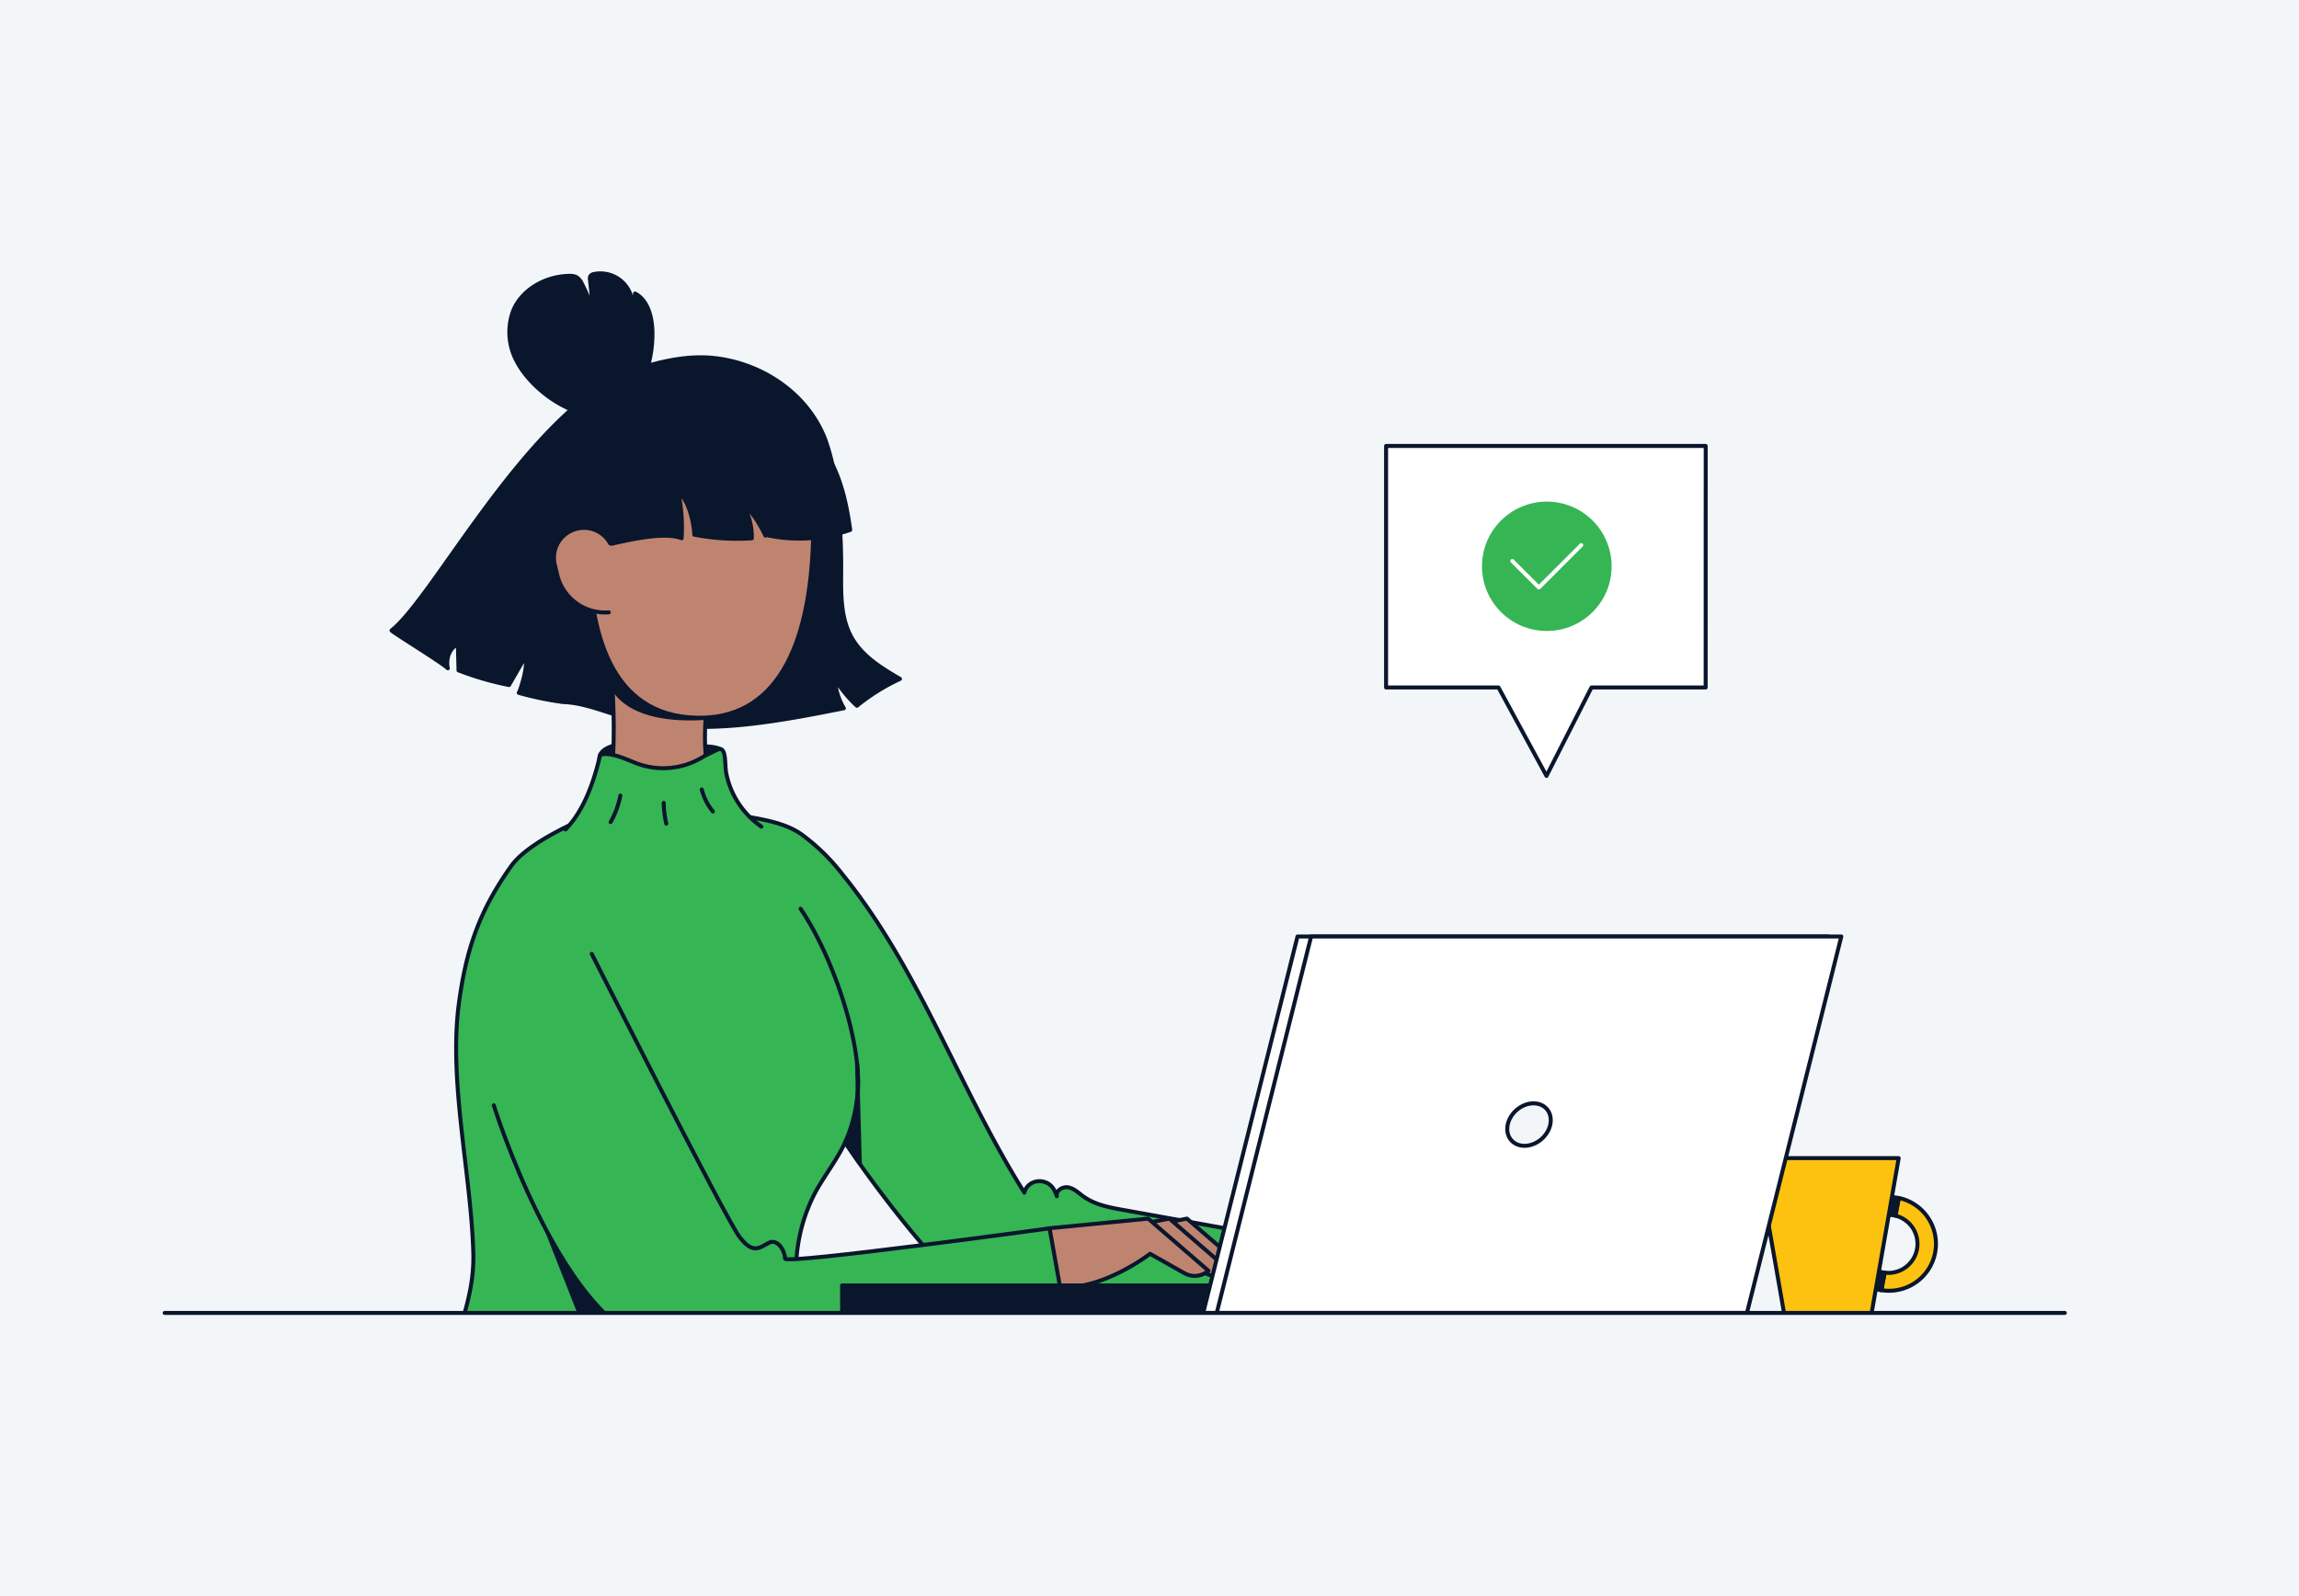 <svg xmlns="http://www.w3.org/2000/svg" fill="none" viewBox="0 0 576 400"><rect x="0" y="0" width="576" height="400" fill="#333333" stroke="none"/><clipPath id="a"><path d="M0 0h576v400H0z"/></clipPath><g clip-path="url(#a)"><path fill="#f3f6f9" d="M576-1.52H0v403.04h576z"/><path fill="#0a162c" stroke="#0a162c" stroke-linecap="round" stroke-linejoin="round" d="M162.482 185.93a57.5 57.5 0 0 1 12.141.91c1.002.16 4.799.22 5.55.82s-1.723 1.9-2.304 2.66a2.83 2.83 0 0 1-1.473.84 55.5 55.5 0 0 1-11.72 2.9c-2.645.26-14.676-.54-14.495-4.06.21-4.13 9.887-3.94 12.301-4.07M129.465 90.54a15.328 15.328 0 0 1-.852-12.76c2.264-5.36 8.225-8.58 14.025-8.65a3.6 3.6 0 0 1 1.723.29 3.7 3.7 0 0 1 1.452 1.74 39 39 0 0 1 2.915 7.27l-.911-8.26c-.079-.336-.04-.69.11-1 .239-.287.58-.47.951-.51a8.03 8.03 0 0 1 4.394.37 8.01 8.01 0 0 1 5.134 6.734 8 8 0 0 1-.812 4.326 19.8 19.8 0 0 0 1.512-6.53c2.765 1.4 3.917 4.76 4.248 7.84.791 7.38-2.264 20.33-10.819 22.32s-19.374-6-23.07-13.18"/><path fill="#0a162c" stroke="#0a162c" stroke-linecap="round" stroke-linejoin="round" d="M155.199 94c-25.043 13.18-46.721 55.78-57.099 64 0 .3 12.472 7.92 14.095 9.48 0 0-1.002-4.09 2.514-6.1l.17 6.62a75 75 0 0 0 12.652 3.68l4.067-7.05c.862 2.17-1.362 8.82-1.632 9a79 79 0 0 0 11.089 2.31c5.009.16 9.867 2.22 14.755 3.64 18.032 5.22 37.205 1.58 55.607-2.08a16.15 16.15 0 0 1-2.224-7.36 30.9 30.9 0 0 0 5.5 6.73 51.7 51.7 0 0 1 10.788-6.73c-4.768-2.79-9.787-5.83-12.401-10.91-2.615-5.08-2.344-11.22-2.324-17a153 153 0 0 0-1.272-20.06 51.4 51.4 0 0 0-2.805-12.26c-4.748-12.06-17.03-19.55-29.221-20.31s-25.194 6.15-22.259 4.4"/><path fill="#36b554" d="M200.578 227.74c8.204 12.14 15.217 33.27 14.325 45.45a37.6 37.6 0 0 1-3.165 13.09c-2.004 4.34-5.009 8.12-7.343 12.31a41.93 41.93 0 0 0 2.444 43.49c-4.007 2.76-87.151 1.57-87.752 1.06-1.002-.86-5.199-4.62-4.879-5.9 2.004-8.21 4.618-14.39 4.378-23.25-.551-19.71-6.211-42.87-3.626-62.42 1.813-13.63 5.139-23.33 13.122-34.54 4.218-5.92 17.03-11.67 23.902-14.07 5.409-1.89 16.028-2.32 20.846-2.36 8.014 4.76 20.235 3.15 27.898 8.43a51.7 51.7 0 0 1 10.479 10.26c19.273 23.77 29.13 53.7 45.439 79.59v-.06c1.001-3.49 5.85-3.78 7.493-.54q.375.727.641 1.5c-.291-1.43 1.522-2.5 2.945-2.2s2.514 1.4 3.696 2.25c2.875 2.08 6.512 2.77 10.018 3.4l55.566 10a137.7 137.7 0 0 0-2.484 22.77l-59.453-2.11a79 79 0 0 1-11.831-1c-10.238-1.92-19.374-7.84-26.756-15.18s-19.033-22.69-24.743-31.41"/><path stroke="#0a162c" stroke-linecap="round" stroke-linejoin="round" d="M200.578 227.74c8.204 12.14 15.217 33.27 14.325 45.45a37.6 37.6 0 0 1-3.165 13.09c-2.004 4.34-5.009 8.12-7.343 12.31a41.93 41.93 0 0 0 2.444 43.49c-4.007 2.76-87.151 1.57-87.752 1.06-1.002-.86-5.199-4.62-4.879-5.9 2.004-8.21 4.618-14.39 4.378-23.25-.551-19.71-6.211-42.87-3.626-62.42 1.813-13.63 5.139-23.33 13.122-34.54 4.218-5.92 17.03-11.67 23.902-14.07 5.409-1.89 16.028-2.32 20.846-2.36 8.014 4.76 20.235 3.15 27.898 8.43a51.7 51.7 0 0 1 10.479 10.26c19.273 23.77 29.13 53.7 45.439 79.59v-.06c1.001-3.49 5.85-3.78 7.493-.54q.375.727.641 1.5c-.291-1.43 1.522-2.5 2.945-2.2s2.514 1.4 3.696 2.25c2.875 2.08 6.512 2.77 10.018 3.4l55.566 10a137.7 137.7 0 0 0-2.484 22.77l-59.453-2.11a79 79 0 0 1-11.831-1c-10.238-1.92-19.374-7.84-26.756-15.18s-19.033-22.69-24.743-31.41"/><path fill="#bf8470" stroke="#09162e" stroke-linecap="round" stroke-linejoin="round" d="m297.386 305.4 15.097 13.06a5.23 5.23 0 0 1-6.011.62l-11.209-9.5-3.426-1.21a1.004 1.004 0 0 1-.673-1.023 1 1 0 0 1 .823-.907z"/><path fill="#bf8470" stroke="#09162e" stroke-linecap="round" stroke-linejoin="round" d="m292.979 305.4 15.096 13.06a5.22 5.22 0 0 1-6.011.62l-11.219-9.5-3.416-1.21a.998.998 0 0 1 .14-1.93z"/><path fill="#09162e" stroke="#0a162c" stroke-linecap="round" stroke-linejoin="round" d="m144.982 328.58-16.9-42.83 27.999 43.28z"/><path fill="#bf8470" stroke="#09162e" stroke-linecap="round" stroke-linejoin="round" d="m263.017 307.8 24.652-2.4 15.097 13.06a5.23 5.23 0 0 1-6.011.62l-8.615-4.87s-13.774 10.67-25.123 7.92-4.568-13.89 0-14.33"/><path fill="#36b554" d="M148.257 239.05s33.539 66.34 36.975 70.87 5.008 2.78 7.463 1.51c1.943-1 3.906 1.69 4.006 4 .071 1.48 66.266-7.59 66.266-7.59l4.217 23.6s-82.373 12.44-104.852 4.9S123.715 277 123.715 277"/><g stroke-linecap="round" stroke-linejoin="round"><path stroke="#0a162c" d="M148.257 239.05s33.539 66.34 36.975 70.87 5.008 2.78 7.463 1.51c1.943-1 3.906 1.69 4.006 4 .071 1.48 66.266-7.59 66.266-7.59l4.217 23.6s-82.373 12.44-104.852 4.9S123.715 277 123.715 277"/><path fill="#bf8470" stroke="#09162e" d="M178.74 166.09s-7.743 33.29 6.371 38.66c0 0-36.653 3.66-33.057-6s.441-38.82.441-38.82z"/><path fill="#0a162c" stroke="#0a162c" d="m177.218 179.88-24.232-19.36.621 11.72s3.095 9.13 23.611 7.64"/><path fill="#bf8470" stroke="#09162e" d="M170.366 109.37s11.019 12.84 33.368 25.08v.07c-.691 28.53-9.807 45.81-29.201 45.35-21.618-.52-26.947-21.35-27.047-43 13.073.02 22.88-27.5 22.88-27.5"/><path stroke="#0a162c" d="M203.734 134.52h5.048"/><path fill="#09162e" stroke="#0a162c" d="M214.733 266.53s1.563 12.24-3.005 19.75l3.696 5.28z"/><path fill="#fdc20f" stroke="#0a162c" d="m475.726 300.25-.832 4.41a7.277 7.277 0 0 1 5.473 7.884 7.28 7.28 0 0 1-2.337 4.561 7.3 7.3 0 0 1-4.768 1.895 7.5 7.5 0 0 1-1.072-.08l-.832 4.4q.945.156 1.904.16c2.91 0 5.717-1.075 7.88-3.018s3.529-4.616 3.836-7.505a11.74 11.74 0 0 0-2.178-8.14 11.78 11.78 0 0 0-7.074-4.597z"/><path fill="#0a162c" stroke="#0a162c" d="M465.969 311.75a7.25 7.25 0 0 1 2.744-5.701 7.29 7.29 0 0 1 6.181-1.389l.832-4.41a11.8 11.8 0 0 0-9.039 1.661 11.77 11.77 0 0 0-5.093 7.638 11.73 11.73 0 0 0 1.954 8.965 11.77 11.77 0 0 0 7.81 4.836l.832-4.4c-1.73-.254-3.311-1.122-4.453-2.444s-1.77-3.01-1.768-4.756"/><path fill="#fdc20f" stroke="#0a162c" d="M457.955 290.24h-17.751l6.922 39.64h21.658l6.922-39.64z"/><path fill="#0a162c" stroke="#0a162c" d="M210.986 329.04h143.7v-6.9h-143.7z"/><path fill="#fff" stroke="#0a162c" d="M325.084 234.69h132.841l-23.631 94.34H301.453z"/><path fill="#fff" stroke="#0a162c" d="M328.49 234.69h132.841l-23.641 94.34H304.849z"/><path fill="#f3f6f9" stroke="#0a162c" d="M386.293 285.393c2.435-2.187 2.972-5.554 1.2-7.521s-5.183-1.788-7.618.398-2.972 5.553-1.2 7.52 5.183 1.789 7.618-.397"/></g><path fill="#bf8470" d="M152.865 136.17a7.48 7.48 0 0 0-4.632-3.624 7.5 7.5 0 0 0-5.826.834 7.464 7.464 0 0 0-3.406 8.12l.601 2.53c.677 2.85 2.35 5.366 4.719 7.095s5.278 2.557 8.204 2.335"/><path stroke="#09162e" stroke-linecap="round" stroke-linejoin="round" d="M152.865 136.17a7.48 7.48 0 0 0-4.632-3.624 7.5 7.5 0 0 0-5.826.834 7.464 7.464 0 0 0-3.406 8.12l.601 2.53c.677 2.85 2.35 5.366 4.719 7.095s5.278 2.557 8.204 2.335"/><path fill="#0a162c" d="M155.32 113.42c3.426 6.16.09 16.17-2.114 22.86 4.468-1 13.303-3.08 17.57-1.39a42.6 42.6 0 0 0-.851-11.61c3.486 2.76 4.117 10.55 4.007 10.71 4.753.92 9.604 1.229 14.435.92a16.14 16.14 0 0 0-2.224-8.52c3.346 2.35 6.201 9.14 5.52 7.62a38.45 38.45 0 0 0 21.357-1.21c-.772-5.49-1.883-11-4.258-16s-6.12-9.54-11.109-12a34.2 34.2 0 0 0-10.188-2.72c-8.384-1.23-17.81-1.43-24.312 4"/><path stroke="#0a162c" stroke-linecap="round" stroke-linejoin="round" d="M155.32 113.42c3.426 6.16.09 16.17-2.114 22.86 4.468-1 13.303-3.08 17.57-1.39a42.6 42.6 0 0 0-.851-11.61c3.486 2.76 4.117 10.55 4.007 10.71 4.753.92 9.604 1.229 14.435.92a16.14 16.14 0 0 0-2.224-8.52c3.346 2.35 6.201 9.14 5.52 7.62a38.45 38.45 0 0 0 21.357-1.21c-.772-5.49-1.883-11-4.258-16s-6.12-9.54-11.109-12a34.2 34.2 0 0 0-10.188-2.72c-8.384-1.23-17.81-1.43-24.312 4"/><path fill="#36b554" d="M141.686 207.87c4.688-4.8 7.192-12.22 8.705-18.75 2.775-.66 6.321 1.11 9.016 2.15a18.9 18.9 0 0 0 8.522 1.166 18.9 18.9 0 0 0 8.157-2.726c.741-.46 4.137-2.05 4.137-2.05 1.833 0 1.302 3.94 1.743 6.17a21.3 21.3 0 0 0 8.795 13.33"/><path stroke="#0a162c" stroke-linecap="round" stroke-linejoin="round" d="M141.686 207.87c4.688-4.8 7.192-12.22 8.705-18.75 2.775-.66 6.321 1.11 9.016 2.15a18.9 18.9 0 0 0 8.522 1.166 18.9 18.9 0 0 0 8.157-2.726c.741-.46 4.137-2.05 4.137-2.05 1.833 0 1.302 3.94 1.743 6.17a21.3 21.3 0 0 0 8.795 13.33"/><path stroke="#0a162c" stroke-linecap="round" stroke-linejoin="round" d="M155.42 199.38a21.5 21.5 0 0 1-2.434 6.64M166.289 201.22c.031 1.748.249 3.488.651 5.19M175.815 197.84a14.3 14.3 0 0 0 2.805 5.53"/><path fill="#f3f6f9" stroke="#f3f6f9" stroke-miterlimit="10" d="M517.328 329.45H41.252v23.47h476.076z"/><path stroke="#0a162c" stroke-linecap="round" stroke-linejoin="round" d="M517.328 329.03H41.252"/><path fill="#fff" stroke="#0a162e" stroke-linecap="round" stroke-linejoin="round" d="M427.352 111.76h-80.079v60.53h28.169l12.021 22.16 11.269-22.16h28.61z"/><path fill="#36b554" d="M387.543 158.13c8.968 0 16.238-7.258 16.238-16.21s-7.27-16.21-16.238-16.21-16.238 7.257-16.238 16.21c0 8.952 7.27 16.21 16.238 16.21"/><path stroke="#fff" stroke-linecap="round" stroke-linejoin="round" d="m378.898 140.6 6.651 6.63 10.629-10.62"/></g></svg>